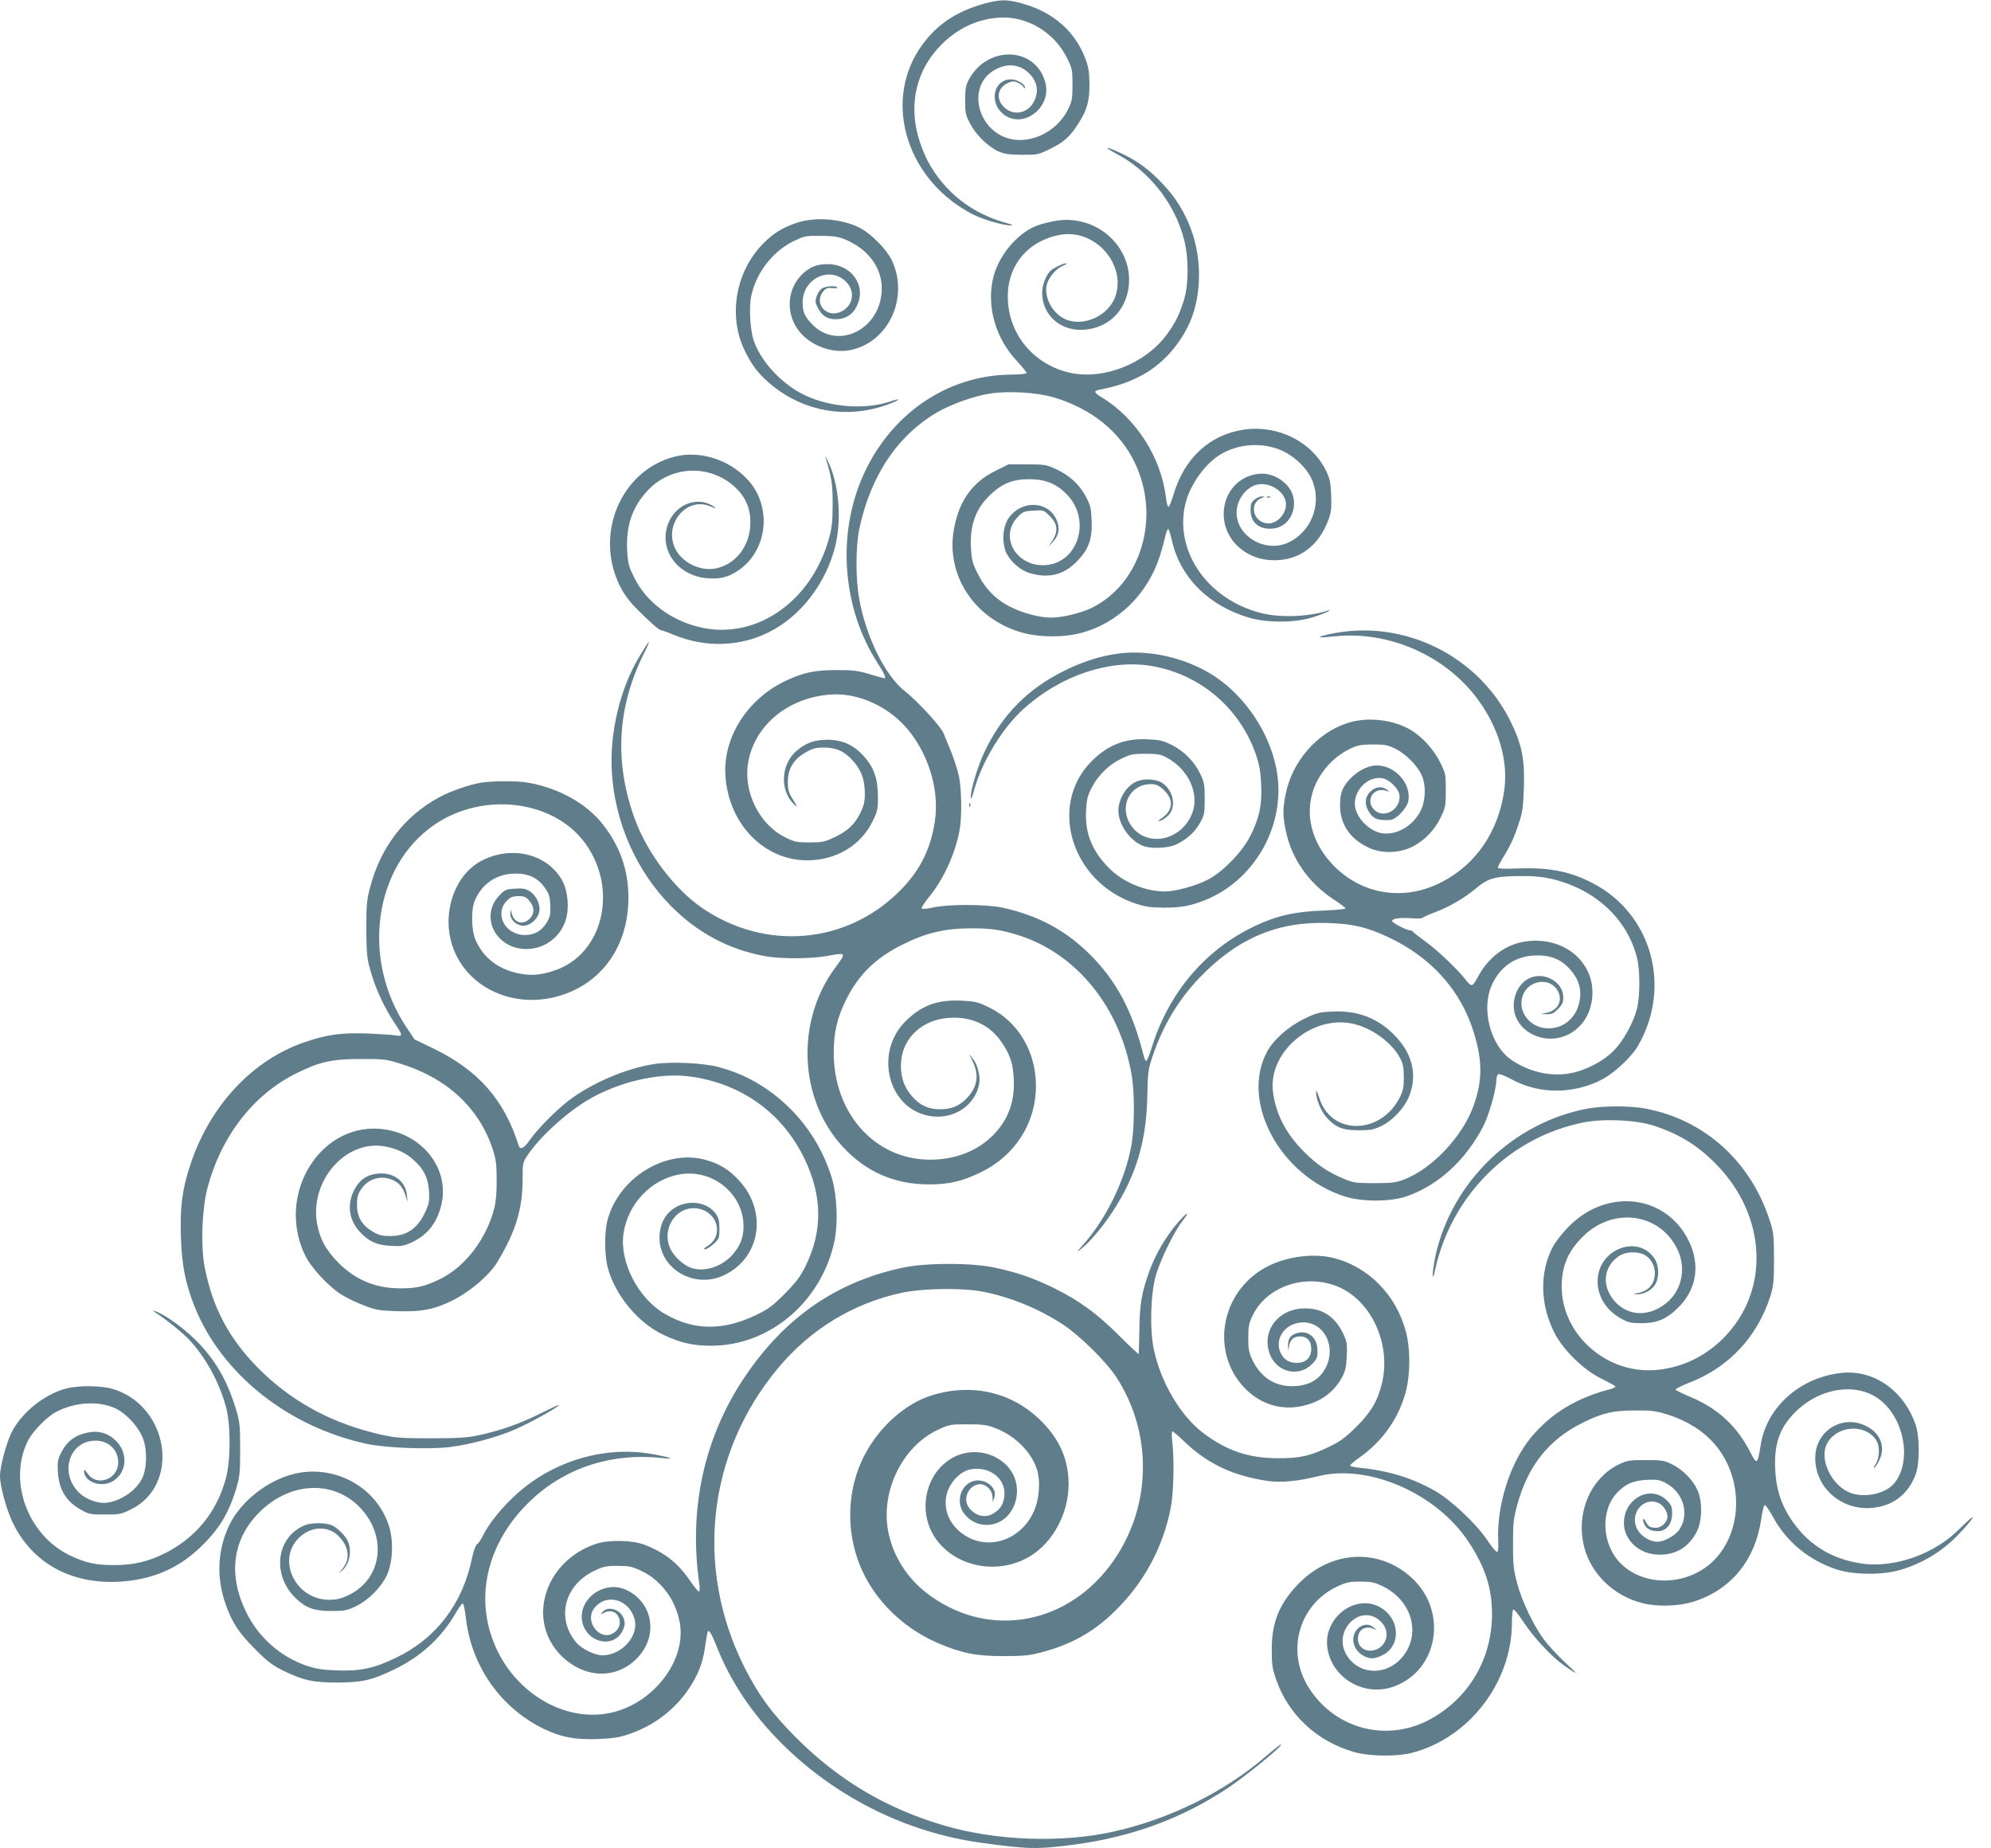 <?xml version="1.0" standalone="no"?>
<!DOCTYPE svg PUBLIC "-//W3C//DTD SVG 20010904//EN"
 "http://www.w3.org/TR/2001/REC-SVG-20010904/DTD/svg10.dtd">
<svg version="1.0" xmlns="http://www.w3.org/2000/svg"
 width="1280pt" height="1188pt" viewBox="0 0 1280 1188"
 preserveAspectRatio="xMidYMid meet">
<g transform="translate(0,1188) scale(0.1,-0.1)"
fill="#607d8b" stroke="none">
<path d="M6325 11856 c-187 -53 -318 -144 -415 -292 -234 -356 -71 -853 349
-1064 66 -33 196 -70 240 -69 17 0 9 5 -24 14 -225 61 -400 197 -508 395 -20
36 -48 106 -62 155 -64 222 -12 437 145 596 103 104 227 164 364 175 182 16
363 -90 447 -261 32 -65 34 -76 34 -170 0 -89 -3 -106 -28 -157 -58 -118 -184
-198 -310 -198 -267 1 -373 365 -135 464 76 32 151 15 205 -47 40 -46 50 -100
27 -155 -37 -94 -146 -115 -208 -41 -43 51 -29 116 31 144 29 14 40 15 64 5
16 -7 34 -20 39 -29 5 -9 10 -11 10 -4 0 22 -52 53 -90 53 -109 0 -144 -140
-55 -219 124 -109 320 34 275 200 -62 230 -373 241 -492 16 -19 -35 -23 -58
-23 -132 0 -81 3 -96 32 -150 37 -71 114 -147 180 -177 40 -18 67 -22 153 -23
102 0 107 1 183 39 89 44 124 76 178 159 57 88 74 146 73 257 -1 75 -6 109
-25 160 -68 181 -210 304 -412 359 -95 26 -139 25 -242 -3z"/>
<path d="M7182 10889 c206 -109 369 -315 429 -544 32 -118 32 -294 0 -395 -29
-94 -57 -150 -114 -226 -137 -182 -402 -286 -613 -241 -240 51 -405 252 -405
492 0 204 134 360 339 396 221 39 423 -188 353 -395 -44 -128 -211 -202 -328
-145 -80 39 -133 143 -113 221 13 46 59 101 100 118 17 7 29 15 26 17 -6 6
-78 -26 -100 -45 -30 -27 -56 -93 -56 -145 0 -134 106 -237 246 -237 143 0
258 84 298 219 64 215 -83 439 -315 481 -72 13 -132 8 -235 -21 -143 -39 -284
-205 -314 -368 -33 -178 25 -369 156 -510 35 -38 64 -73 64 -79 0 -5 -44 -9
-102 -10 -412 -3 -780 -258 -954 -660 -165 -381 -126 -849 100 -1197 41 -63
55 -95 41 -95 -3 0 -44 12 -92 26 -75 23 -107 27 -213 27 -138 0 -208 -14
-318 -64 -254 -115 -417 -368 -398 -620 22 -307 249 -539 525 -539 188 0 348
97 424 257 29 61 32 77 31 158 -1 112 -26 182 -90 254 -66 73 -139 106 -234
106 -85 0 -142 -21 -202 -74 -99 -87 -105 -255 -12 -342 24 -22 23 -19 -7 30
-29 46 -34 63 -34 116 0 84 37 145 115 189 46 26 65 31 120 31 80 -1 131 -25
188 -90 50 -57 72 -119 72 -205 0 -54 -6 -78 -30 -128 -37 -73 -82 -115 -170
-156 -58 -27 -75 -31 -155 -31 -82 0 -97 3 -157 33 -165 81 -269 289 -239 476
39 239 250 418 522 441 190 17 399 -82 524 -247 123 -162 182 -375 156 -561
-26 -183 -97 -326 -230 -457 -341 -339 -858 -383 -1263 -109 -180 122 -359
358 -438 578 -132 364 -112 716 60 1061 51 103 39 95 -29 -19 -124 -206 -191
-485 -178 -736 18 -327 156 -642 382 -870 169 -170 366 -276 598 -320 99 -19
297 -19 402 0 127 23 127 23 59 -69 -260 -345 -240 -850 45 -1158 149 -161
331 -240 551 -241 133 0 217 20 340 80 218 108 350 316 350 553 0 219 -113
411 -296 502 -77 38 -91 41 -182 46 -153 7 -251 -28 -353 -125 -220 -209 -116
-590 169 -619 143 -15 272 75 297 209 9 48 -10 126 -41 162 l-24 30 21 -42
c44 -89 35 -165 -30 -236 -48 -53 -101 -77 -176 -77 -78 0 -130 24 -183 85
-53 61 -76 134 -69 221 12 157 140 272 313 282 143 8 260 -48 334 -158 54 -80
72 -134 77 -231 9 -150 -36 -271 -138 -371 -102 -100 -243 -153 -404 -152
-350 2 -615 297 -615 687 0 127 21 220 75 332 81 167 193 278 370 365 146 73
268 102 430 103 133 1 201 -9 315 -45 372 -119 649 -461 725 -895 20 -112 19
-336 0 -449 -40 -225 -162 -477 -311 -644 -46 -51 -47 -53 -12 -26 51 38 141
145 203 241 149 229 216 451 221 742 3 150 5 169 34 254 66 196 165 362 304
507 242 251 501 361 826 349 159 -5 249 -27 386 -91 280 -132 471 -348 552
-623 53 -176 52 -300 -3 -456 -69 -199 -268 -411 -452 -480 -49 -18 -79 -22
-188 -22 -118 0 -136 3 -193 27 -106 44 -173 90 -257 173 -120 120 -186 250
-202 395 -26 250 251 484 509 431 125 -26 255 -120 309 -222 19 -36 24 -59 24
-124 0 -68 -5 -88 -28 -133 -125 -239 -441 -239 -515 0 -11 34 -21 54 -21 42
-2 -44 31 -126 66 -165 60 -66 103 -84 208 -84 78 0 97 4 147 28 74 36 150
119 179 195 53 139 17 278 -104 396 -108 106 -234 152 -394 144 -80 -4 -99 -8
-177 -46 -100 -48 -197 -133 -239 -210 -176 -323 83 -803 503 -934 107 -33
285 -33 385 0 209 69 391 236 505 461 34 69 80 232 80 288 0 19 6 36 13 39 8
3 47 -13 88 -35 133 -72 291 -90 443 -51 111 28 189 74 277 160 61 60 85 93
118 162 176 364 44 791 -301 981 -150 83 -289 112 -493 105 -100 -4 -135 -2
-135 6 0 7 14 33 30 59 48 76 76 136 105 227 24 72 28 107 32 230 6 181 -13
276 -87 425 -134 272 -387 475 -685 550 -166 43 -339 43 -503 3 -66 -16 -45
-19 61 -8 347 36 709 -124 916 -403 136 -184 198 -396 172 -585 -37 -265 -180
-477 -401 -591 -237 -124 -506 -85 -691 100 -134 133 -187 306 -144 464 33
123 127 236 244 292 48 23 69 27 146 28 79 0 97 -4 146 -28 65 -31 142 -108
169 -170 28 -61 26 -158 -4 -222 -47 -101 -154 -165 -251 -151 -87 14 -174
108 -175 189 0 100 96 185 184 163 41 -10 95 -64 102 -101 17 -93 -97 -164
-161 -100 -62 61 -2 151 80 121 20 -8 20 -7 1 8 -31 25 -74 20 -107 -13 -35
-35 -38 -81 -9 -128 28 -46 55 -57 134 -54 40 1 111 74 120 123 20 111 -84
228 -203 228 -75 0 -172 -65 -214 -144 -16 -30 -21 -59 -22 -111 0 -123 63
-217 185 -274 81 -38 191 -36 275 4 79 38 149 109 188 193 30 62 32 75 32 173
0 101 -1 108 -37 180 -39 79 -112 160 -183 204 -117 71 -287 90 -417 46 -194
-65 -350 -246 -392 -453 -20 -97 -20 -139 0 -236 36 -181 149 -341 315 -448
38 -25 69 -49 69 -53 0 -5 -66 -11 -147 -14 -177 -6 -296 -33 -437 -100 -314
-149 -547 -421 -657 -766 -17 -56 -35 -101 -40 -101 -5 0 -13 19 -19 43 -69
277 -173 472 -339 638 -160 160 -336 254 -566 305 -103 22 -350 23 -445 1 -36
-8 -69 -11 -74 -7 -4 4 17 39 48 76 92 112 169 281 195 428 16 87 13 264 -4
347 -9 41 -32 112 -51 159 -20 47 -41 99 -48 117 -16 42 -171 210 -247 269
-126 97 -251 348 -295 594 -24 129 -23 338 0 449 73 345 248 605 505 753 92
52 231 102 334 118 118 19 301 8 411 -24 244 -73 426 -220 522 -421 168 -351
40 -777 -279 -933 -68 -33 -190 -62 -259 -62 -72 0 -179 28 -256 66 -97 47
-168 119 -216 216 -34 67 -39 88 -44 167 -8 148 32 255 130 346 73 68 142 95
243 95 103 0 174 -28 240 -94 169 -168 73 -459 -150 -459 -178 0 -278 185
-165 307 35 37 42 40 104 44 66 4 66 4 106 -36 50 -49 54 -98 15 -158 l-26
-39 29 31 c42 45 49 95 20 152 -57 114 -223 116 -302 4 -35 -49 -45 -130 -26
-201 17 -62 91 -135 161 -155 118 -35 215 -12 299 72 79 80 103 145 98 267 -3
79 -8 98 -37 153 -42 78 -103 135 -189 175 -64 30 -73 32 -188 32 l-121 0 -86
-43 c-142 -70 -228 -187 -262 -361 -62 -306 133 -600 451 -681 104 -27 254
-27 358 0 241 61 435 250 514 500 11 36 26 89 32 118 7 28 16 52 20 52 4 0 15
-33 24 -74 54 -239 238 -422 502 -498 118 -33 297 -31 409 6 44 14 87 31 95
37 12 9 11 10 -5 4 -122 -40 -305 -47 -429 -15 -357 91 -572 422 -477 731 35
110 121 227 211 284 119 75 279 85 405 27 88 -42 166 -121 195 -199 57 -151
-13 -324 -159 -391 -147 -67 -331 40 -331 193 0 84 63 167 136 181 78 14 166
-40 180 -111 13 -73 -60 -152 -128 -138 -87 17 -106 131 -27 162 22 9 23 10 3
10 -12 1 -33 -8 -48 -20 -22 -17 -26 -29 -26 -68 0 -82 57 -128 146 -118 127
14 179 182 86 280 -60 64 -143 87 -224 63 -196 -57 -245 -318 -86 -461 63 -57
141 -86 230 -86 161 -1 286 92 348 259 18 48 21 73 18 157 -3 83 -9 109 -32
157 -90 187 -306 297 -525 267 -222 -31 -387 -182 -457 -419 -12 -41 -26 -76
-31 -77 -6 -2 -13 23 -17 56 -30 261 -193 515 -418 650 -45 27 -48 39 -10 46
213 40 363 123 477 264 103 128 152 257 162 426 13 237 -69 462 -231 632 -85
91 -168 152 -269 198 -103 48 -119 44 -25 -6z m2797 -4659 c277 -67 482 -256
545 -506 20 -79 20 -239 1 -323 -22 -92 -88 -212 -152 -276 -70 -70 -184 -128
-285 -145 -124 -21 -260 11 -372 88 -135 93 -196 329 -124 483 53 115 146 180
268 187 103 6 173 -21 233 -88 66 -73 82 -151 52 -242 -29 -84 -103 -138 -190
-138 -124 0 -209 119 -160 223 44 93 176 103 221 16 32 -62 -1 -125 -74 -139
l-37 -8 39 -1 c31 -1 44 5 72 33 27 27 34 42 34 74 0 55 -34 102 -92 126 -105
43 -210 -28 -225 -153 -12 -104 54 -195 164 -227 149 -43 300 53 333 213 51
242 -155 438 -420 402 -129 -18 -240 -100 -308 -227 -35 -66 -42 -68 -77 -22
-50 65 -184 193 -258 246 -45 33 -83 62 -85 66 -2 5 -10 8 -18 8 -22 0 -114
49 -114 60 0 16 48 23 121 18 38 -3 72 -2 74 2 3 5 42 22 87 39 97 38 178 86
261 154 75 63 121 75 282 76 88 1 142 -5 204 -19z"/>
<path d="M5120 10447 c-89 -30 -147 -66 -211 -130 -179 -179 -230 -465 -122
-689 47 -99 95 -159 180 -228 206 -166 475 -212 727 -125 38 13 74 29 80 35 6
6 -16 1 -49 -10 -176 -60 -424 -35 -590 60 -132 76 -248 209 -289 330 -24 71
-32 216 -16 289 32 148 136 283 268 349 73 35 80 37 176 36 78 0 113 -5 152
-20 161 -65 253 -194 242 -343 -19 -251 -296 -373 -453 -199 -44 48 -55 76
-55 134 0 154 175 237 279 133 62 -61 47 -154 -31 -192 -92 -45 -178 50 -117
128 18 22 28 26 60 23 20 -2 35 0 33 4 -9 14 -79 9 -101 -7 -12 -8 -27 -31
-33 -50 -10 -30 -9 -41 7 -72 26 -52 61 -75 116 -75 62 0 110 30 136 86 63
129 -34 268 -188 268 -69 1 -117 -19 -166 -67 -109 -109 -103 -289 12 -396 81
-75 199 -109 301 -89 246 51 378 339 265 578 -32 67 -129 166 -199 204 -115
62 -292 77 -414 35z"/>
<path d="M4338 8945 c-347 -88 -520 -500 -351 -835 26 -51 60 -97 108 -145 88
-88 142 -135 153 -135 5 0 42 -13 82 -30 203 -84 426 -78 614 17 205 102 369
317 427 558 41 172 22 392 -46 536 -14 30 -23 45 -19 34 42 -139 47 -175 47
-305 0 -107 -4 -151 -22 -215 -109 -403 -457 -652 -811 -581 -195 39 -362 161
-442 322 -37 75 -41 92 -46 176 -8 158 32 276 128 381 150 165 402 176 564 27
69 -63 101 -137 100 -230 0 -152 -101 -278 -237 -296 -95 -13 -205 45 -246
129 -76 157 72 336 224 273 44 -19 46 -12 3 10 -91 47 -208 4 -260 -95 -89
-170 34 -363 242 -378 80 -6 133 7 196 50 191 128 220 414 59 586 -119 128
-308 187 -467 146z"/>
<path d="M8148 8683 c7 -3 16 -2 19 1 4 3 -2 6 -13 5 -11 0 -14 -3 -6 -6z"/>
<path d="M7198 7680 c-120 -15 -231 -50 -353 -110 -238 -117 -402 -284 -516
-523 -43 -92 -89 -243 -88 -291 0 -21 8 -5 24 54 51 180 182 394 317 515 237
213 549 318 816 275 313 -51 571 -268 675 -567 24 -70 31 -110 35 -196 6 -132
-12 -217 -71 -332 -54 -106 -181 -235 -279 -283 -80 -39 -203 -72 -269 -72
-126 0 -268 59 -357 148 -110 110 -157 224 -150 367 4 76 9 99 36 151 41 81
112 150 192 188 58 28 75 31 155 31 74 0 98 -4 133 -23 142 -75 215 -233 167
-358 -71 -186 -308 -226 -401 -68 -69 118 3 254 135 254 33 0 49 -7 81 -36 67
-61 63 -132 -10 -182 -29 -20 -31 -23 -10 -17 14 3 37 20 53 36 52 56 29 163
-45 209 -37 22 -109 27 -155 9 -68 -25 -122 -110 -123 -189 0 -88 71 -191 156
-226 50 -21 160 -17 213 7 67 30 123 80 156 140 28 50 30 62 30 154 0 88 -3
107 -27 157 -37 80 -107 152 -186 190 -56 28 -78 33 -157 36 -147 7 -260 -40
-365 -149 -270 -284 -118 -768 285 -905 66 -22 98 -27 185 -28 112 -1 179 12
274 51 328 136 522 503 450 850 -45 220 -188 439 -371 569 -175 126 -426 190
-635 164z"/>
<path d="M3092 6849 c-78 -13 -198 -55 -271 -95 -223 -122 -375 -321 -442
-579 -21 -78 -24 -113 -24 -265 1 -148 4 -187 23 -256 34 -125 90 -248 163
-356 48 -71 49 -82 7 -74 -18 4 -100 9 -183 13 -172 6 -267 -7 -413 -58 -332
-116 -602 -406 -727 -782 -54 -161 -68 -271 -62 -466 6 -183 28 -297 87 -447
172 -433 601 -776 1109 -885 124 -26 400 -37 535 -20 128 16 298 62 415 112
93 40 274 140 285 158 3 5 -49 -19 -117 -53 -130 -66 -268 -114 -407 -143 -66
-14 -133 -18 -300 -18 -188 0 -228 3 -318 23 -298 67 -549 197 -755 392 -214
203 -331 416 -383 695 -24 133 -15 366 19 496 88 335 295 603 572 740 151 75
228 92 415 92 141 1 163 -2 245 -27 304 -92 513 -283 602 -551 22 -68 26 -97
26 -200 1 -82 -5 -140 -16 -185 -53 -199 -189 -375 -351 -453 -92 -45 -152
-59 -252 -58 -159 0 -289 54 -399 165 -81 82 -119 153 -137 253 -47 276 187
540 437 494 76 -14 135 -42 184 -87 66 -59 93 -114 99 -199 4 -64 1 -80 -22
-131 -50 -110 -119 -158 -226 -159 -54 0 -73 5 -113 28 -70 41 -102 95 -102
172 0 50 5 69 27 102 44 66 126 91 201 59 42 -18 66 -45 83 -98 l14 -43 -4 44
c-9 87 -82 144 -178 138 -76 -4 -127 -39 -162 -108 -47 -95 -32 -196 42 -272
56 -58 105 -80 193 -85 68 -4 84 -1 135 22 99 45 161 122 190 236 58 226 -108
451 -359 490 -406 63 -707 -407 -517 -806 37 -78 144 -195 228 -251 32 -21 98
-53 147 -72 82 -32 101 -35 220 -39 147 -4 222 8 329 57 122 55 259 168 314
260 118 196 162 340 162 536 0 98 1 104 32 150 78 117 251 275 393 358 194
113 448 172 639 149 334 -41 603 -231 746 -526 118 -242 120 -470 8 -696 -34
-68 -61 -103 -133 -176 -78 -78 -104 -98 -185 -137 -213 -102 -401 -100 -586
8 -173 100 -294 338 -265 520 29 188 176 343 358 376 212 39 414 -124 413
-334 0 -71 -21 -125 -70 -181 -69 -78 -180 -114 -265 -86 -50 16 -114 75 -136
125 -55 119 27 259 150 259 145 0 207 -172 88 -244 -22 -14 -26 -20 -14 -20 9
0 34 15 55 34 35 33 37 37 37 98 0 50 -5 70 -23 96 -66 92 -220 95 -304 6 -39
-42 -58 -95 -58 -161 1 -199 222 -329 412 -241 238 110 286 413 96 614 -62 65
-115 99 -199 125 -259 81 -571 -106 -644 -386 -19 -75 -19 -211 0 -294 42
-175 192 -361 356 -439 110 -53 194 -72 311 -72 379 0 714 287 794 679 22 111
15 284 -16 391 -52 177 -150 339 -283 467 -131 125 -276 208 -442 253 -102 28
-312 38 -423 20 -179 -28 -395 -121 -542 -231 -84 -64 -209 -190 -258 -262
-34 -49 -59 -60 -68 -29 -92 293 -260 484 -549 623 l-120 58 -52 78 c-293 438
-210 1035 180 1302 316 216 771 158 972 -123 212 -297 110 -711 -200 -814 -93
-31 -151 -35 -234 -18 -129 27 -222 99 -273 212 -28 63 -31 198 -5 257 48 110
143 172 262 172 86 0 144 -29 189 -93 25 -35 31 -55 34 -110 2 -56 -1 -74 -20
-107 -34 -58 -80 -85 -143 -85 -129 0 -200 137 -115 222 23 22 37 28 73 28 38
0 49 -5 71 -31 33 -39 34 -82 1 -114 -42 -43 -97 -28 -114 30 l-9 30 -1 -28
c-1 -40 39 -77 84 -77 43 0 90 40 101 86 11 43 -15 104 -56 132 -30 20 -44 23
-99 20 -59 -4 -66 -7 -102 -45 -127 -136 -21 -343 175 -343 115 0 216 74 252
183 25 76 16 187 -21 256 -93 171 -323 229 -516 130 -177 -90 -262 -341 -189
-553 94 -273 408 -411 708 -310 262 87 422 323 422 624 0 177 -54 331 -165
472 -104 133 -284 233 -479 267 -70 13 -228 12 -304 0z"/>
<path d="M6231 6704 c0 -11 3 -14 6 -6 3 7 2 16 -1 19 -3 4 -6 -2 -5 -13z"/>
<path d="M10210 4755 c-479 -88 -875 -469 -981 -945 -10 -47 -18 -101 -18
-120 1 -28 4 -23 15 27 105 480 479 853 953 948 128 26 337 17 451 -20 164
-53 284 -127 401 -246 331 -336 350 -821 45 -1124 -124 -122 -278 -192 -446
-202 -312 -18 -590 235 -590 537 0 136 44 235 147 332 197 184 493 135 600
-99 56 -123 22 -266 -81 -344 -113 -86 -244 -78 -328 20 -83 98 -70 220 31
288 41 28 117 31 162 8 65 -34 88 -126 49 -190 -20 -32 -51 -50 -100 -58 -24
-4 -24 -4 3 -6 43 -2 95 25 117 61 29 48 27 123 -5 171 -103 150 -347 64 -363
-128 -9 -106 48 -204 149 -260 47 -26 64 -30 134 -30 104 0 170 31 249 116
106 114 125 267 52 415 -147 296 -524 340 -771 90 -39 -40 -85 -98 -103 -132
-86 -166 -81 -375 15 -558 57 -107 183 -230 293 -285 47 -23 89 -46 94 -51 5
-5 -10 -13 -35 -20 -213 -55 -379 -156 -505 -308 -135 -163 -223 -438 -212
-667 2 -48 -1 -70 -8 -70 -7 0 -35 34 -63 76 -67 101 -226 251 -327 311 -147
86 -305 135 -496 154 -32 3 -58 9 -58 14 0 5 29 30 65 55 148 106 252 256 295
429 27 107 27 265 0 370 -62 243 -244 427 -475 482 -143 33 -334 0 -458 -80
-269 -172 -318 -542 -101 -762 123 -125 295 -155 458 -81 70 32 125 84 161
149 24 44 30 68 33 140 4 76 1 93 -20 140 -53 114 -133 168 -248 168 -172 0
-283 -145 -226 -295 44 -115 184 -149 269 -65 33 34 37 43 37 88 0 86 -61 136
-136 112 -40 -14 -55 -36 -53 -82 l2 -33 4 30 c6 43 30 65 70 65 46 0 73 -29
73 -80 0 -57 -34 -90 -92 -90 -50 0 -82 19 -103 60 -48 93 29 200 143 200 135
0 213 -153 147 -287 -41 -83 -114 -123 -221 -123 -111 0 -201 60 -253 170 -22
46 -26 69 -26 140 0 71 4 94 27 142 87 186 332 273 541 191 220 -86 352 -368
292 -622 -27 -114 -70 -187 -164 -281 -69 -68 -103 -94 -171 -127 -124 -61
-193 -77 -335 -76 -184 0 -322 46 -472 156 -148 109 -277 323 -324 538 -28
125 -23 352 10 474 26 97 115 281 170 353 59 75 33 64 -34 -15 -75 -90 -137
-197 -175 -302 -50 -137 -63 -212 -65 -376 -2 -82 -3 -153 -4 -158 0 -4 -56
48 -123 115 -145 145 -259 228 -423 309 -135 66 -232 99 -379 131 -148 32
-446 32 -596 -1 -424 -91 -755 -320 -1011 -700 -262 -388 -363 -848 -293
-1334 4 -28 3 -47 -3 -47 -5 0 -31 32 -57 70 -78 114 -162 180 -293 231 -78
30 -232 33 -313 5 -335 -113 -450 -503 -213 -727 153 -144 361 -142 491 6 126
144 84 352 -87 428 -125 55 -280 -40 -281 -173 0 -161 207 -225 267 -82 11 27
12 41 3 68 -20 58 -99 84 -135 44 -18 -20 -18 -20 12 -5 83 41 138 -76 61
-129 -88 -62 -195 71 -127 158 77 98 224 57 259 -72 28 -108 -83 -232 -208
-232 -48 0 -133 42 -167 82 -130 155 -79 366 113 460 60 29 76 33 152 33 75 0
93 -4 153 -32 127 -60 221 -187 247 -332 43 -237 -157 -507 -425 -576 -281
-72 -599 94 -745 390 -160 324 -77 698 215 973 223 210 523 306 845 270 94
-11 43 7 -80 28 -257 42 -531 -22 -755 -177 -129 -89 -262 -234 -321 -351 -13
-26 -30 -51 -38 -55 -8 -5 -22 -43 -31 -87 -61 -295 -230 -517 -490 -642 -138
-67 -232 -87 -379 -81 -97 4 -136 10 -200 32 -165 58 -304 181 -382 340 -120
242 -90 472 85 646 188 187 453 207 626 48 197 -182 172 -470 -50 -580 -52
-25 -77 -31 -128 -32 -226 0 -347 274 -181 411 79 66 185 62 248 -9 63 -69 68
-146 13 -208 l-22 -26 24 20 c46 38 64 119 40 182 -14 38 -67 92 -106 109 -43
18 -132 18 -176 -1 -175 -73 -210 -304 -69 -454 70 -74 125 -96 242 -96 87 0
101 3 161 32 81 40 160 121 197 200 37 82 43 214 14 310 -78 255 -353 405
-617 338 -168 -43 -334 -174 -408 -322 -77 -156 -88 -337 -29 -507 43 -124 84
-188 192 -296 78 -79 110 -103 180 -138 130 -63 192 -77 350 -77 161 1 221 15
366 85 170 82 304 205 395 364 19 32 38 59 44 60 5 1 15 -45 21 -101 37 -307
227 -575 503 -707 111 -53 199 -69 344 -64 98 4 138 10 202 32 159 54 293 156
384 292 58 87 87 160 102 257 19 123 18 122 33 106 7 -8 23 -41 36 -74 93
-239 232 -449 429 -645 344 -342 798 -568 1274 -634 308 -43 363 -44 607 -12
371 50 692 169 985 364 115 77 351 269 341 279 -2 3 -44 -30 -93 -72 -269
-233 -623 -408 -988 -489 -333 -73 -751 -58 -1085 40 -374 110 -680 292 -955
568 -154 154 -240 273 -330 451 -320 638 -237 1376 216 1920 210 252 485 419
799 486 138 29 390 32 522 6 180 -36 363 -112 517 -214 107 -72 272 -235 336
-332 245 -374 228 -863 -41 -1217 -298 -392 -804 -465 -1181 -170 -119 93
-204 225 -238 369 -62 262 77 563 311 675 77 36 82 37 194 37 95 0 126 -4 175
-23 127 -47 233 -151 270 -263 26 -76 17 -196 -19 -275 -94 -206 -336 -263
-490 -116 -96 93 -103 232 -14 328 47 50 92 68 159 62 99 -10 166 -86 156
-176 -6 -54 -31 -91 -80 -115 -48 -24 -104 -10 -142 35 -73 86 42 212 120 133
16 -15 25 -36 26 -57 l1 -33 10 28 c25 68 -70 135 -146 103 -72 -30 -99 -129
-53 -197 54 -80 157 -104 242 -56 90 51 129 182 85 285 -59 138 -240 199 -382
129 -185 -91 -246 -346 -125 -523 128 -188 405 -241 609 -117 147 88 248 276
248 463 0 156 -57 287 -175 405 -185 186 -445 247 -705 166 -175 -55 -343
-207 -438 -396 -98 -196 -113 -434 -41 -650 79 -236 271 -439 518 -546 153
-65 244 -84 421 -84 130 0 169 4 244 24 185 48 326 125 458 250 196 186 324
418 375 681 18 94 23 302 10 418 -5 39 -5 72 0 72 4 0 40 -30 78 -67 151 -144
316 -221 542 -253 81 -11 193 0 315 31 324 82 762 -108 969 -421 107 -162 151
-297 151 -465 0 -285 -146 -536 -392 -673 -275 -153 -609 -71 -781 192 -155
236 -72 541 179 659 56 26 78 31 147 31 66 0 90 -4 136 -26 208 -96 264 -335
114 -481 -108 -104 -275 -83 -343 44 -79 148 87 317 213 217 41 -32 59 -82 45
-124 -34 -101 -180 -98 -180 4 0 57 50 87 103 61 20 -9 19 -8 -3 11 -50 44
-130 -4 -130 -79 0 -44 27 -84 70 -106 39 -20 66 -19 116 5 126 61 115 242
-19 312 -155 81 -351 -66 -335 -250 19 -203 236 -335 433 -261 283 106 344
483 111 697 -208 192 -513 178 -722 -32 -127 -128 -179 -252 -178 -431 0 -94
4 -122 28 -190 79 -228 263 -399 503 -467 100 -28 276 -30 373 -4 366 96 640
454 640 836 0 43 4 81 9 85 5 3 34 -33 64 -79 67 -101 180 -223 262 -281 95
-66 96 -63 6 20 -46 43 -106 108 -133 144 -68 90 -143 246 -175 366 -23 87
-26 119 -26 250 0 130 3 163 26 247 67 253 204 426 422 533 126 63 196 79 340
79 98 1 134 -4 195 -23 160 -49 282 -135 358 -253 141 -217 120 -516 -48 -686
-164 -166 -446 -176 -601 -21 -122 122 -132 341 -21 456 54 56 104 77 192 81
64 3 81 0 120 -21 113 -60 153 -199 87 -298 -26 -39 -97 -79 -142 -79 -43 0
-96 30 -122 69 -67 100 27 227 132 179 28 -13 55 -55 55 -86 0 -35 -38 -72
-73 -72 -38 0 -50 7 -66 38 -16 31 -24 22 -12 -11 13 -32 43 -49 89 -49 55 0
92 46 92 113 0 44 -4 55 -33 84 -105 105 -277 14 -277 -145 1 -113 103 -204
230 -203 107 0 187 49 238 147 36 69 38 196 5 268 -30 66 -92 129 -160 164
-54 27 -66 29 -173 29 -107 0 -119 -2 -175 -29 -182 -90 -276 -316 -220 -531
45 -173 189 -312 372 -359 95 -25 236 -21 330 9 242 76 398 267 436 533 7 47
17 87 22 88 6 2 30 -34 55 -79 85 -157 231 -277 408 -335 107 -35 290 -37 405
-4 146 42 276 121 382 233 96 101 121 146 34 62 -86 -84 -121 -112 -205 -159
-138 -77 -311 -114 -449 -95 -211 30 -369 133 -478 313 -52 87 -78 175 -84
288 -9 167 27 272 129 374 160 159 399 193 546 77 154 -122 203 -388 95 -529
-56 -75 -204 -106 -298 -63 -116 52 -189 215 -140 310 62 121 252 133 319 20
22 -38 20 -107 -4 -147 -12 -19 -16 -31 -10 -27 6 3 19 24 30 45 44 86 12 175
-79 222 -155 81 -331 -28 -331 -204 0 -200 185 -351 391 -317 123 19 210 93
255 213 26 70 26 238 0 316 -75 222 -271 359 -480 335 -267 -30 -480 -222
-517 -465 -19 -123 -25 -127 -65 -47 -87 171 -210 284 -387 358 -50 21 -93 42
-95 47 -1 5 40 26 92 46 252 98 435 295 518 556 20 66 23 94 23 240 -1 153 -3
171 -29 250 -124 378 -420 643 -796 714 -99 19 -267 19 -370 1z"/>
<path d="M994 3447 c72 -46 179 -132 222 -178 106 -113 193 -273 236 -429 32
-119 32 -347 0 -463 -59 -215 -188 -375 -384 -477 -106 -55 -208 -80 -329 -80
-126 0 -185 13 -289 62 -273 131 -401 482 -269 740 30 58 119 150 177 181 122
66 279 75 387 23 71 -35 147 -119 175 -194 28 -74 25 -195 -8 -258 -43 -84
-156 -154 -247 -154 -50 0 -116 27 -154 63 -132 126 -68 336 103 337 84 0 146
-59 146 -140 0 -109 -138 -159 -197 -71 -15 22 -23 28 -23 17 0 -74 117 -113
191 -63 90 59 92 188 6 264 -51 45 -107 59 -177 44 -75 -15 -128 -54 -163
-121 -26 -50 -28 -62 -25 -130 7 -116 54 -192 150 -245 49 -28 61 -30 153 -30
93 0 105 2 167 33 319 157 246 661 -113 773 -76 24 -220 25 -304 4 -141 -37
-289 -157 -352 -285 -34 -71 -73 -217 -73 -278 0 -64 41 -214 81 -297 123
-258 370 -397 678 -382 209 10 379 80 522 215 122 115 187 218 236 379 24 81
27 102 27 258 0 156 -3 177 -28 260 -56 185 -138 325 -263 446 -77 76 -195
160 -250 179 -24 8 -25 8 -9 -3z"/>
</g>
</svg>
